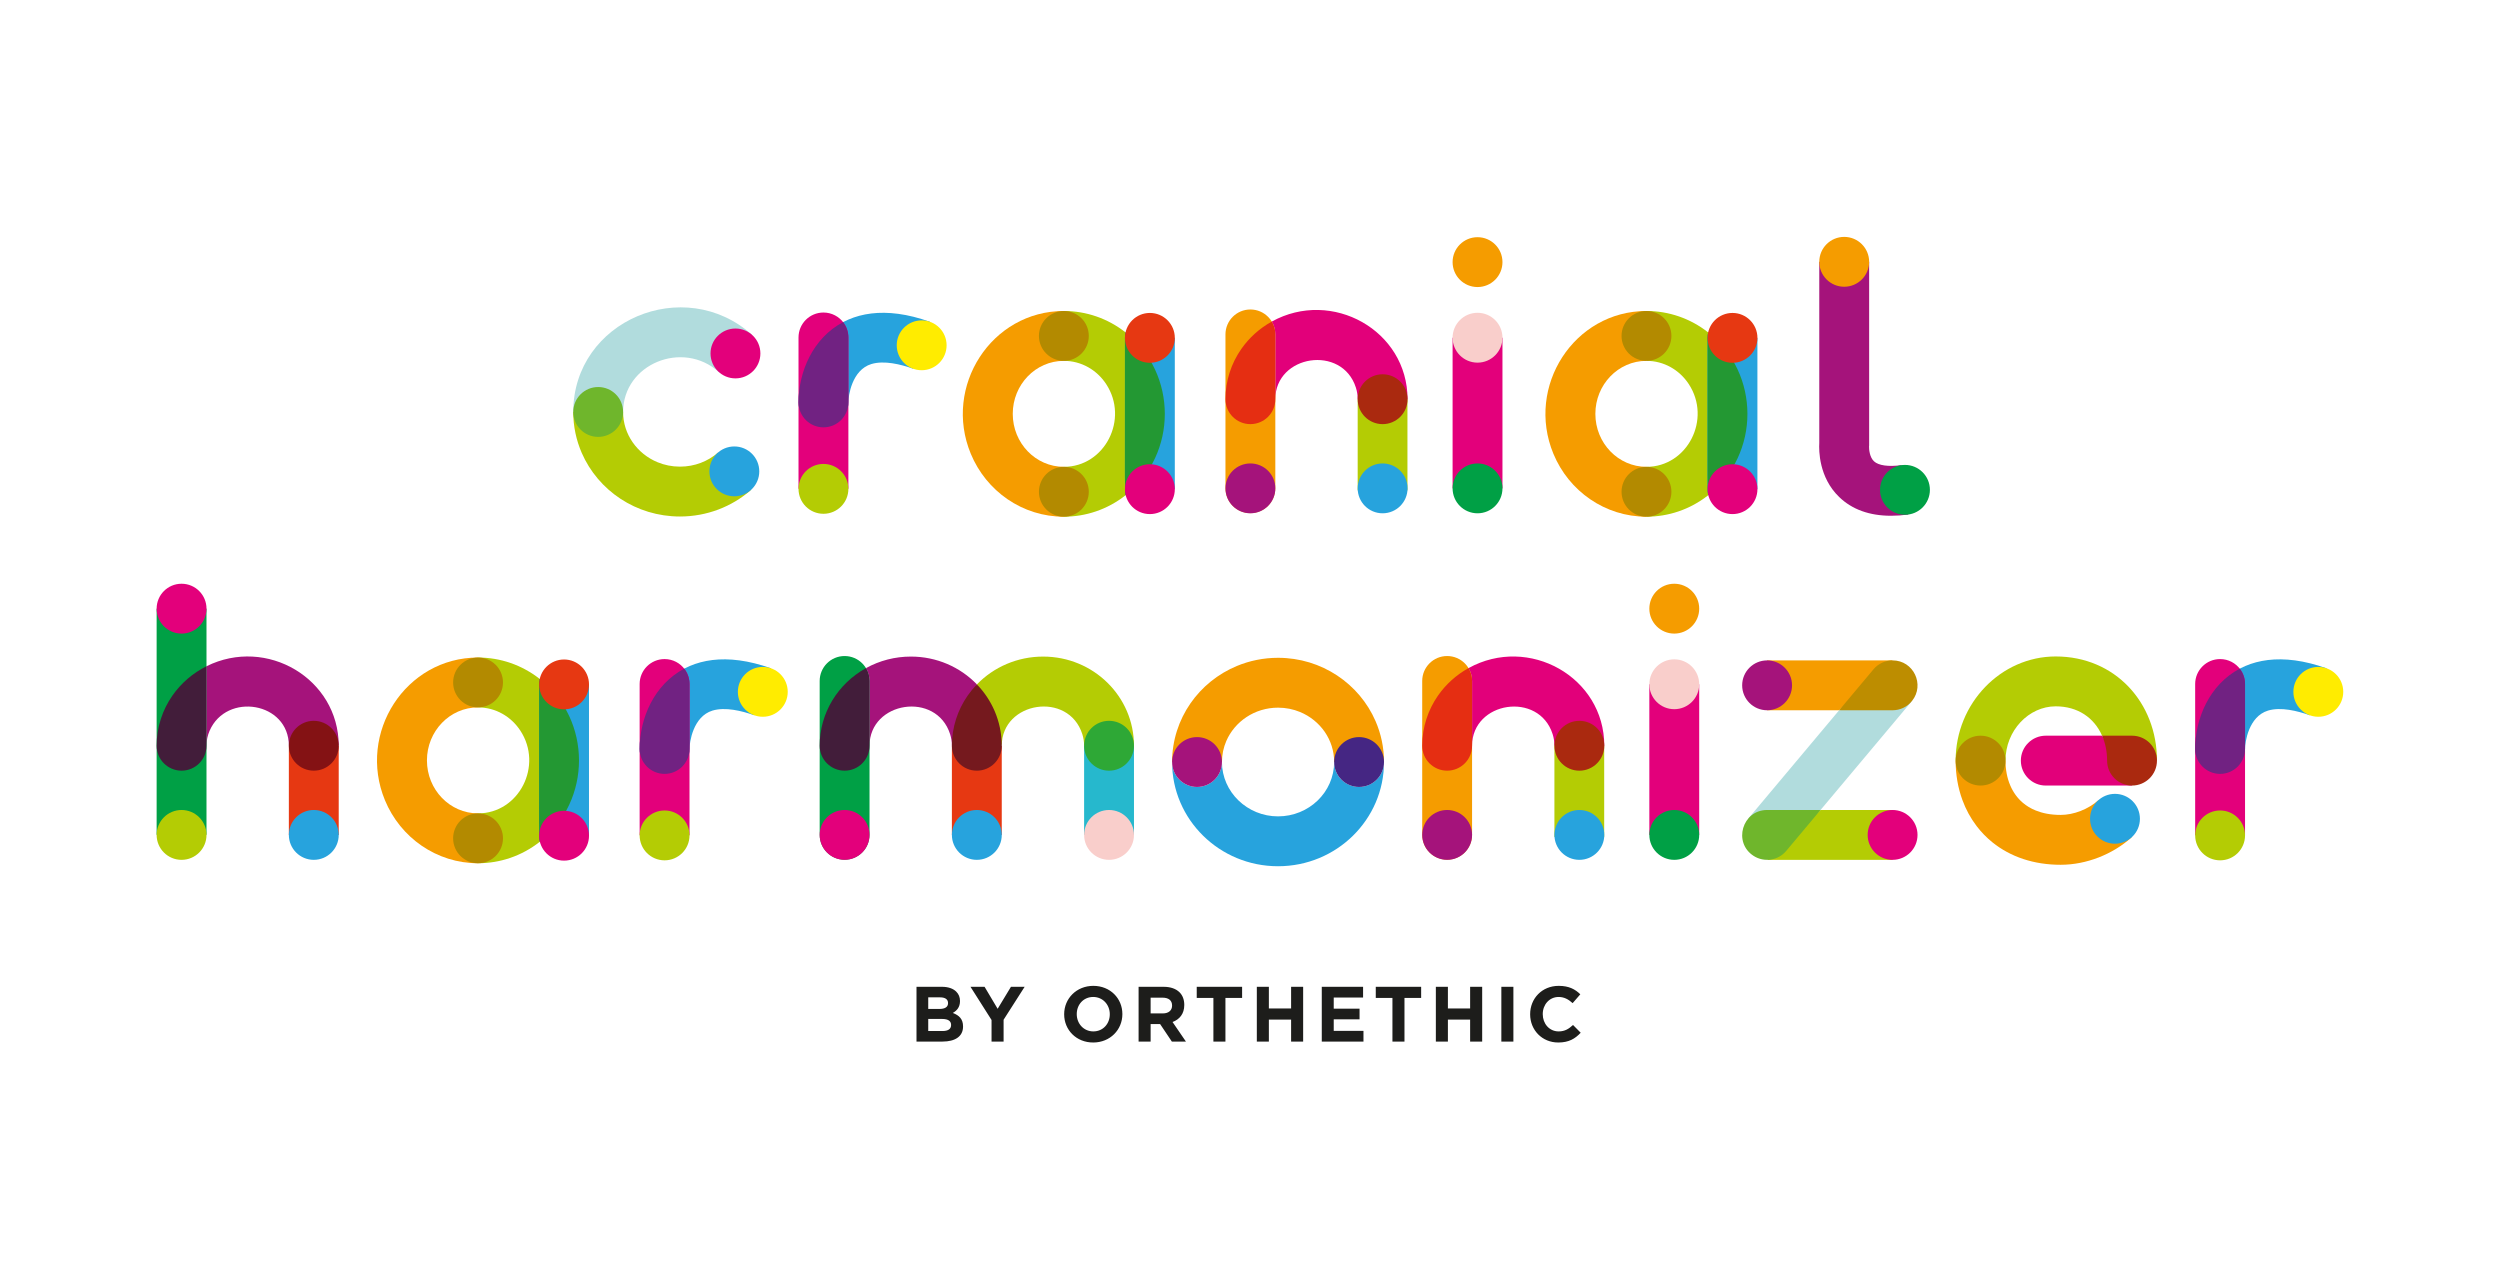 <?xml version="1.0" encoding="UTF-8"?>
<svg id="Ebene_1" xmlns="http://www.w3.org/2000/svg" version="1.1" viewBox="0 0 6317.75 3232.81">
  <!-- Generator: Adobe Illustrator 29.1.0, SVG Export Plug-In . SVG Version: 2.1.0 Build 142)  -->
  <defs>
    <style>
      .st0 {
        fill: #e52e12;
      }

      .st1 {
        fill: #841214;
      }

      .st2 {
        fill: #e3007b;
      }

      .st3 {
        fill: #421d3a;
      }

      .st4 {
        fill: #b4cc04;
      }

      .st5 {
        fill: #a5137b;
      }

      .st6 {
        fill: #712282;
      }

      .st7 {
        fill: #e2007a;
      }

      .st8 {
        fill: #e63812;
      }

      .st9 {
        fill: #1d1d1b;
      }

      .st10 {
        fill: #26b8cd;
      }

      .st11 {
        fill: #b38a00;
      }

      .st12 {
        fill: #f9cecb;
      }

      .st13 {
        fill: #bd8d00;
      }

      .st14 {
        fill: #75191e;
      }

      .st15 {
        fill: #2ea836;
      }

      .st16 {
        fill: #f59c00;
      }

      .st17 {
        fill: #452683;
      }

      .st18 {
        fill: #239833;
      }

      .st19 {
        fill: #aa290f;
      }

      .st20 {
        fill: #27a3dd;
      }

      .st21 {
        fill: #b1dcdd;
      }

      .st22 {
        fill: #00a045;
      }

      .st23 {
        fill: #ffec00;
      }

      .st24 {
        fill: #6fb62c;
      }
    </style>
  </defs>
  <rect class="st22" x="395.83" y="1538.17" width="126" height="571.36"/>
  <g>
    <path class="st5" d="M729.96,1884.57c-.03-110.8-157.58-135.91-200.21-38-5.11,11.72-7.91,24.38-7.91,38v-200.89c152.21-75.77,333.66,31.67,334.14,200.15l-126.02.73Z"/>
    <path class="st3" d="M521.84,1683.68c-34.61,17.23-64.18,42.71-86.08,74.1-12.54,17.97-22.54,37.91-29.38,59.27-6.86,21.36-10.57,44.13-10.57,67.52,0,34.8,28.22,63,63.03,63s63-28.19,63-63v-200.89Z"/>
    <path class="st8" d="M855.98,2110.07v-226.23.73h-126.02v225.49"/>
    <path class="st1" d="M792.97,1821.57c-34.8,0-63,28.19-63,63s28.19,63,63,63,63-28.19,63-63v-.73c-.4-34.44-28.45-62.26-63-62.26"/>
    <path class="st2" d="M395.83,1538.16c0-34.8,28.22-63,63-63s63.03,28.19,63.03,63-28.22,63-63.03,63-63-28.19-63-63"/>
    <path class="st20" d="M729.96,2109.91c0-34.8,28.22-63,63-63s63.03,28.19,63.03,63-28.22,63-63.03,63-63-28.19-63-63"/>
    <path class="st4" d="M395.83,2109.91c0-34.8,28.22-63,63-63s63.03,28.19,63.03,63-28.22,63-63.03,63-63-28.19-63-63"/>
    <path class="st4" d="M1363.96,1715.77c-44.64-35.11-99.16-54.13-155.83-54.13l-.06,126.02c43.96.03,83.2,22.71,106.76,58.48,58.51,88.79-3.31,209.3-106.76,209.33l.08,126.02c54.92,0,110.01-17.97,156.14-54.38,2.54-2.03,5.03-4.12,7.49-6.22v-398.66c-2.57-2.18-5.14-4.38-7.83-6.47Z"/>
    <path class="st20" d="M1488.45,1729.58l-124.22-13.79-.03-.03s0,.03-.03.03l-.23-.03c.08.06.14.11.2.17-1.1,4.38-1.69,8.96-1.69,13.64,0,410.13-.9,387.19,2.06,397.34-.08.08-.14.14-.23.2l.28-.03v.03s.03-.03.06-.03l123.82-15.17v-382.34Z"/>
    <path class="st18" d="M1363.96,1715.77c-.99,4.44-1.53,9.07-1.53,13.81,0,412.7-.79,386.88,1.86,397.53,66.02-52.12,98.93-128.85,98.9-205.55-.03-76.92-33.17-153.82-99.24-205.8"/>
  </g>
  <g>
    <path class="st16" d="M1208.08,2055.49h0c-71.33-.06-129.16-59.83-129.16-133.93.03-73.79,57.57-133.88,129.16-133.91l-.08-125.99c-183.14,0-305.41,190.66-235.21,360.61,39.1,94.67,130.57,159.25,235.24,159.25l.06-126.02Z"/>
    <path class="st11" d="M1208.08,1661.65h0c-34.8,0-63,28.19-63,63s28.19,63,63,63,63-28.19,63-63-28.19-63-63-63M1208.08,2055.49h0c-34.8,0-63,28.19-63,63s28.19,63.03,63,63.03,63-28.22,63-63.03-28.19-63-63-63"/>
    <path class="st8" d="M1362.45,1729.58c0-34.8,28.22-63,63-63s63.03,28.19,63.03,63-28.22,63-63.03,63-63-28.19-63-63"/>
    <path class="st2" d="M1362.45,2111.92c0-34.8,28.22-63,63-63s63.03,28.19,63.03,63-28.22,63-63.03,63-63-28.19-63-63"/>
    <path class="st20" d="M1948.74,1688.99c-228.77-81.84-332.25,73.39-332.3,203.71,0,34.78,28.22,63,63.03,63s63-28.22,63-63c-.06-16.61,8.79-81.87,57.97-96.95,32.12-9.75,74.16.54,105.85,11.89l42.46-118.65Z"/>
    <path class="st23" d="M1864.65,1748.35c0-34.8,28.22-63,63-63s63.03,28.19,63.03,63-28.22,63-63.03,63-63-28.19-63-63"/>
    <path class="st2" d="M1742.46,2110.76v-382.19c0-13.84-4.44-26.61-12.01-37.01-11.44-15.76-30.03-26.02-50.99-26.02-34.8,0-63.03,28.22-63.03,63.03v382.19h126.02"/>
    <path class="st6" d="M1729.12,1689.78c-76.59,40.4-112.63,125.99-112.66,202.92,0,34.8,28.19,63,63,63s63-28.19,63-63c0,0,0-164.16,0-164.13,0-14.27-4.75-27.83-13.33-38.79"/>
    <path class="st4" d="M1616.45,2111.15c0-34.8,28.22-63,63-63s63.03,28.19,63.03,63-28.22,63-63.03,63-63-28.19-63-63"/>
    <path class="st22" d="M2134.39,2172.53h0c-34.8,0-63-28.22-63-63v-388.64c0-34.8,28.19-63.03,63-63.03s63,28.22,63,63.03v388.64c0,34.78-28.19,63-63,63"/>
    <path class="st5" d="M2301.93,1659.24c-40,0-78.9,10-113.54,29.18,5.71,9.46,9.01,20.59,9.01,32.46v163.68c.08-112.21,168.82-138.74,203.63-29.18,2.91,9.18,4.49,18.9,4.49,29.18l63.2-155.01c-42.4-43.99-101.98-70.31-166.79-70.31"/>
    <path class="st3" d="M2188.4,1688.41c-71.22,39.41-117.01,113.57-117.01,196.17,0,34.78,28.19,63,63,63s63.03-28.19,63.03-63v-163.71c-.03-11.86-3.31-22.97-9.01-32.46"/>
  </g>
  <rect class="st8" x="2405.51" y="1884.57" width="126.02" height="225.49"/>
  <rect class="st10" x="2739.65" y="1884.57" width="126.02" height="225.49"/>
  <g>
    <path class="st4" d="M2531.52,1884.57h0c.11-112.07,168.74-138.99,203.63-29.21,2.91,9.21,4.49,18.93,4.49,29.21h126.02c.03-124.24-102.21-225.32-229.62-225.32-64.55,0-124.47,26.1-167.32,70.29l62.8,155.04Z"/>
    <path class="st14" d="M2513.33,1796.39c-10.82-25-25.99-47.57-44.61-66.84-8.47,8.76-16.27,18.19-23.28,28.22-12.54,18-22.52,37.91-29.38,59.27-6.86,21.36-10.54,44.13-10.54,67.52,0,34.8,28.19,63.03,63,63.03s63-28.22,63-63.03c.03-31.08-6.47-61.08-18.19-88.17"/>
    <path class="st15" d="M2802.65,1821.57c-34.8,0-63,28.19-63,63s28.19,63.03,63,63.03,63-28.22,63-63.03-28.19-63-63-63"/>
    <path class="st2" d="M2071.38,2109.91c0-34.8,28.22-63,63-63s63.03,28.19,63.03,63-28.22,63-63.03,63-63-28.19-63-63"/>
    <path class="st12" d="M2739.65,2109.91c0-34.8,28.22-63,63-63s63.03,28.19,63.03,63-28.22,63-63.03,63-63-28.19-63-63"/>
    <path class="st20" d="M2405.52,2109.91c0-34.8,28.22-63,63-63s63.03,28.19,63.03,63-28.22,63-63.03,63-63-28.19-63-63"/>
    <path class="st16" d="M3371.53,1925.7c0-14.21-2.2-27.74-6.24-40.51-4.07-12.74-10-24.75-17.57-35.74-15.14-21.92-36.84-39.63-62.35-50.17-17.01-7.03-35.68-10.93-55.6-10.96-14.94,0-29.18,2.23-42.54,6.3-13.36,4.04-25.88,10-37.21,17.49-22.68,14.97-40.54,36.16-51.1,60.6-7.03,16.33-10.9,34.04-10.9,53h-126.02c0-27.29,4.27-53.79,12.18-78.68,7.91-24.89,19.46-48.14,33.96-69.16,29.01-42.01,69.86-75.12,117.86-95,31.98-13.25,67.18-20.54,103.79-20.54h.03c27.43,0,54.1,4.1,79.21,11.72,25.11,7.66,48.65,18.81,70,32.94,42.66,28.22,76.73,68.22,97.26,115.71,13.67,31.64,21.27,66.61,21.27,103h-126.02Z"/>
    <path class="st20" d="M3497.54,1925.7c0,34.8-28.19,63-63,63s-63.03-28.19-63.03-63c-.06,76.44-63.96,137.35-141.76,137.35s-141.7-61.64-141.76-137.35c0,34.8-28.19,63-63,63s-63-28.19-63-63c-.06,145.06,119.55,263.37,267.73,263.37h.03c147.78.03,267.81-117.89,267.78-263.37"/>
    <path class="st5" d="M3025,1862.7c-34.8,0-63,28.19-63,63s28.19,63.03,63,63.03,63-28.22,63-63.03-28.19-63-63-63"/>
    <path class="st17" d="M3434.53,1862.7c-34.8,0-63,28.19-63,63s28.19,63.03,63,63.03,63-28.22,63-63.03-28.19-63-63-63"/>
    <path class="st16" d="M3657.06,2172.52c-34.8,0-63-28.19-63-63v-388.64c0-34.8,28.19-63.03,63-63.03s63,28.22,63,63.03v388.64c0,34.8-28.19,63-63,63"/>
    <path class="st7" d="M4054.2,1884.57c.08-173.6-190.94-280.41-343.12-196.17,5.71,9.49,8.98,20.59,8.98,32.49v163.68c.11-112.32,168.88-138.59,203.63-29.21,2.94,9.21,4.49,18.9,4.49,29.21h126.02"/>
    <path class="st0" d="M3711.07,1688.41c-30.74,17.01-57.12,40.74-77.09,69.38-12.51,17.97-22.52,37.88-29.38,59.27-6.84,21.33-10.54,44.1-10.54,67.52,0,34.8,28.22,63,63,63s63.03-28.19,63.03-63v-163.71c0-11.86-3.31-22.97-9.01-32.46"/>
  </g>
  <rect class="st4" x="3928.18" y="1884.57" width="125.77" height="230.49"/>
  <g>
    <path class="st19" d="M3991.2,1821.57c-34.8,0-63,28.22-63,63s28.19,63.03,63,63.03,63-28.22,63-63.03-28.19-63-63-63"/>
    <path class="st20" d="M3928.19,2109.9c0-34.8,28.22-63,63-63s63.03,28.19,63.03,63-28.22,63-63.03,63-63-28.19-63-63"/>
    <path class="st5" d="M3594.06,2109.9c0-34.8,28.22-63,63-63s63.03,28.19,63.03,63-28.22,63-63.03,63-63-28.19-63-63"/>
  </g>
  <rect class="st2" x="4168.05" y="1729.2" width="126.02" height="380.7"/>
  <g>
    <path class="st16" d="M4168.05,1538.16c0-34.8,28.22-63,63-63s63.03,28.19,63.03,63-28.22,63-63.03,63-63-28.19-63-63"/>
    <path class="st22" d="M4168.05,2109.91c0-34.8,28.22-63,63-63s63.03,28.19,63.03,63-28.22,63-63.03,63-63-28.19-63-63"/>
    <path class="st12" d="M4168.05,1729.2c0-34.8,28.22-63,63-63s63.03,28.19,63.03,63-28.22,63-63.03,63-63-28.19-63-63"/>
  </g>
  <polygon class="st4" points="4782.75 2046.9 4600.71 2046.9 4466.18 2172.92 4782.75 2172.92 4782.75 2046.9"/>
  <path class="st16" d="M4465.63,1794.89h182.01l135.09-126.02h-317.11v126.02ZM4782.77,1668.87h-.03"/>
  <polygon class="st21" points="4600.72 2046.9 4831.01 1772.37 4647.67 1794.88 4417.54 2069.19 4600.72 2046.9"/>
  <g>
    <path class="st24" d="M4600.72,2046.9h-135.09c-62.4,0-87.21,82.29-33.65,116.31,26.36,16.64,61.44,11.58,81.9-12.8l86.84-103.51Z"/>
    <path class="st13" d="M4782.77,1668.87c-17.97,0-35.82,7.66-48.28,22.52l-86.84,103.51h135.09c18.42,0,36.56-8.02,49.07-23.48,33.02-40.96,3.93-102.55-49.04-102.55"/>
    <path class="st2" d="M4719.74,2109.91c0-34.8,28.22-63,63-63s63.03,28.19,63.03,63-28.22,63-63.03,63-63-28.19-63-63"/>
    <path class="st5" d="M4402.62,1731.88c0-34.8,28.22-63,63-63s63.03,28.19,63.03,63-28.22,63-63.03,63-63-28.19-63-63"/>
    <path class="st16" d="M5068.09,1922.16h0c0,23.42,4.29,44.47,11.84,62.26,7.57,17.85,18.19,32.52,31.95,44.24,9.21,7.83,19.89,14.41,32.63,19.55,16.92,6.84,37.63,11.16,63,11.16h.2c15.74,0,33.39-3.39,50.12-9.94,16.84-6.5,32.6-16.13,44.92-27.18l84.1,93.82c-24.55,21.98-52.97,38.96-83.34,50.79-30.4,11.81-62.86,18.5-95.99,18.53h-.06c-33.56,0-65.23-4.92-94.3-14.52-29.04-9.58-55.4-23.93-77.97-42.12-15.06-12.12-28.42-25.93-39.92-40.99-15.34-20.09-27.37-42.38-36.02-65.96-11.55-31.44-17.15-65.14-17.18-99.64h126.02Z"/>
    <path class="st4" d="M5195.13,1658.94h-.31c-138.03,0-252.75,118.14-252.75,263.21h126.02c.03-76.19,58.9-137.18,126.81-137.18,55.82.03,97.21,28.7,117.27,74.18l138.71,63c0-146.82-106.16-263.21-255.75-263.21"/>
    <path class="st11" d="M5005.08,1859.15c-34.8,0-63,28.19-63,63s28.19,63.03,63,63.03,63-28.22,63-63.03-28.19-63-63-63"/>
    <path class="st7" d="M5312.16,1859.15h-142.27c-34.8,0-63,28.19-63,63s28.19,63.03,63,63.03h217.95l-75.68-126.02Z"/>
    <path class="st19" d="M5387.86,1859.15h-75.71c.17.37.34.73.48,1.1,7.77,18.05,12.23,38.99,12.23,61.9,0,34.8,28.19,63.03,63,63.03s63-28.22,63-63.03-28.19-63-63-63"/>
    <path class="st20" d="M5281.77,2069.15c0-34.8,28.22-63,63-63s63.03,28.19,63.03,63-28.22,63-63.03,63-63-28.19-63-63Z"/>
    <path class="st20" d="M5879.71,1688.99c-228.77-81.84-332.25,73.39-332.3,203.71,0,34.78,28.22,63,63.03,63s63-28.22,63-63c-.06-16.61,8.79-81.87,57.97-96.95,32.12-9.75,74.16.54,105.85,11.89l42.46-118.65Z"/>
    <path class="st23" d="M5795.61,1748.35c0-34.8,28.22-63,63-63s63.03,28.19,63.03,63-28.22,63-63.03,63-63-28.19-63-63"/>
    <path class="st2" d="M5673.43,2110.76v-382.19c0-13.84-4.44-26.61-12.01-37.01-11.44-15.76-30.03-26.02-50.99-26.02-34.8,0-63.03,28.22-63.03,63.03v382.19h126.02"/>
    <path class="st6" d="M5660.08,1689.78c-76.59,40.4-112.63,125.99-112.66,202.92,0,34.8,28.19,63,63,63s63-28.19,63-63c0,0,0-164.16,0-164.13,0-14.27-4.75-27.83-13.33-38.79"/>
    <path class="st4" d="M5547.42,2111.15c0-34.8,28.22-63,63-63s63.03,28.19,63.03,63-28.22,63-63.03,63-63-28.19-63-63"/>
    <path class="st21" d="M1816.43,940.07c-91.02-81.84-241.71-20.42-241.76,100.99h-125.99c-.06-231.09,280.64-348.75,452-194.7l-84.24,93.71Z"/>
    <path class="st4" d="M1814.47,1143.76c-12.68,10.99-27.43,19.86-43.62,25.99-16.19,6.1-33.79,9.49-52.49,9.49-20.26,0-39.21-3.95-56.47-11.07-25.91-10.62-47.88-28.48-63.17-50.54-7.66-11.05-13.67-23.11-17.77-35.93-4.1-12.8-6.3-26.39-6.3-40.65h-126c-.03,36.56,7.66,71.67,21.44,103.42,20.74,47.69,55.09,87.8,98.06,116.08,21.5,14.12,45.2,25.31,70.46,32.97,25.26,7.66,52.09,11.75,79.69,11.75h.03c34.04,0,66.87-6.24,97.07-17.66,30.2-11.41,57.74-27.97,81.59-48.62l-82.52-95.23Z"/>
    <path class="st24" d="M1511.66,978.05c-34.8,0-63,28.22-63,63s28.19,63.03,63,63.03,63-28.22,63-63.03-28.19-63-63-63"/>
    <path class="st20" d="M1792.73,1191.22c0-34.8,28.22-63,63-63s63.03,28.19,63.03,63-28.22,63-63.03,63-63-28.19-63-63"/>
    <path class="st2" d="M1795.55,893.22c0-34.8,28.22-63,63-63s63.03,28.19,63.03,63-28.22,63-63.03,63-63-28.19-63-63"/>
    <path class="st20" d="M2350.23,813.24c-228.77-81.84-332.25,73.39-332.3,203.71,0,34.78,28.22,63,63.03,63s63-28.22,63-63c-.06-16.61,8.79-81.87,57.97-96.95,32.12-9.75,74.16.54,105.85,11.89l42.46-118.65Z"/>
    <path class="st23" d="M2266.13,872.6c0-34.8,28.22-63,63-63s63.03,28.19,63.03,63-28.22,63-63.03,63-63-28.19-63-63"/>
    <path class="st2" d="M2143.95,1235.01v-382.19c0-13.84-4.44-26.61-12.01-37.01-11.44-15.76-30.03-26.02-50.99-26.02-34.8,0-63.03,28.22-63.03,63.03v382.19h126.02"/>
    <path class="st6" d="M2130.6,814.03c-76.59,40.4-112.63,125.99-112.66,202.92,0,34.8,28.19,63,63,63s63-28.19,63-63c0,0,0-164.16,0-164.13,0-14.27-4.75-27.83-13.33-38.79"/>
    <path class="st4" d="M2017.94,1235.4c0-34.8,28.22-63,63-63s63.03,28.19,63.03,63-28.22,63-63.03,63-63-28.19-63-63"/>
    <path class="st4" d="M2844.37,840.02c-44.64-35.11-99.16-54.13-155.83-54.13l-.06,126.02c43.96.03,83.2,22.71,106.76,58.48,58.51,88.79-3.31,209.3-106.76,209.33l.08,126.02c54.92,0,110.01-17.97,156.14-54.38,2.54-2.03,5.03-4.12,7.49-6.22v-398.66c-2.57-2.18-5.14-4.38-7.83-6.47"/>
    <path class="st20" d="M2968.86,853.83l-124.22-13.79-.03-.03s0,.03-.03.03l-.23-.03c.08.06.14.11.2.17-1.1,4.38-1.69,8.96-1.69,13.64,0,410.13-.9,387.19,2.06,397.34-.08.08-.14.14-.23.2l.28-.03v.03s.03-.03.06-.03l123.82-15.17v-382.34Z"/>
    <path class="st18" d="M2844.37,840.02c-.99,4.44-1.53,9.07-1.53,13.81,0,412.7-.79,386.88,1.86,397.53,66.02-52.12,98.93-128.85,98.9-205.55-.03-76.92-33.17-153.82-99.24-205.8"/>
  </g>
  <g>
    <path class="st16" d="M2688.49,1179.74h0c-71.33-.06-129.16-59.83-129.16-133.93.03-73.79,57.57-133.88,129.16-133.9l-.08-125.99c-183.14,0-305.41,190.66-235.21,360.61,39.1,94.67,130.57,159.25,235.24,159.25l.06-126.02Z"/>
    <path class="st11" d="M2688.49,785.9h0c-34.8,0-63,28.19-63,63s28.19,63,63,63,63-28.19,63-63-28.19-63-63-63M2688.49,1179.74h0c-34.8,0-63,28.19-63,63s28.19,63.03,63,63.03,63-28.22,63-63.03-28.19-63-63-63"/>
    <path class="st8" d="M2842.85,853.83c0-34.8,28.22-63,63-63s63.03,28.19,63.03,63-28.22,63-63.03,63-63-28.19-63-63"/>
    <path class="st2" d="M2842.85,1236.17c0-34.8,28.22-63,63-63s63.03,28.19,63.03,63-28.22,63-63.03,63-63-28.19-63-63"/>
    <path class="st16" d="M3159.86,1296.77c-34.8,0-63-28.19-63-63v-388.64c0-34.8,28.19-63.03,63-63.03s63,28.22,63,63.03v388.64c0,34.8-28.19,63-63,63"/>
    <path class="st7" d="M3557,1008.82c.08-173.6-190.94-280.41-343.12-196.17,5.71,9.49,8.98,20.59,8.98,32.49v163.68c.11-112.32,168.88-138.59,203.63-29.21,2.94,9.21,4.49,18.9,4.49,29.21h126.02"/>
    <path class="st0" d="M3213.87,812.66c-30.74,17.01-57.12,40.74-77.09,69.38-12.51,17.97-22.52,37.88-29.38,59.27-6.84,21.33-10.54,44.1-10.54,67.52,0,34.8,28.22,63,63,63s63.03-28.19,63.03-63v-163.71c0-11.86-3.31-22.97-9.01-32.46"/>
  </g>
  <rect class="st4" x="3430.99" y="1008.82" width="125.77" height="230.49"/>
  <g>
    <path class="st19" d="M3494,945.82c-34.8,0-63,28.22-63,63s28.19,63.03,63,63.03,63-28.22,63-63.03-28.19-63-63-63"/>
    <path class="st20" d="M3430.99,1234.15c0-34.8,28.22-63,63-63s63.03,28.19,63.03,63-28.22,63-63.03,63-63-28.19-63-63"/>
    <path class="st5" d="M3096.86,1234.15c0-34.8,28.22-63,63-63s63.03,28.19,63.03,63-28.22,63-63.03,63-63-28.19-63-63"/>
  </g>
  <rect class="st2" x="3670.85" y="853.45" width="126.02" height="380.7"/>
  <g>
    <path class="st16" d="M3670.85,662.41c0-34.8,28.22-63,63-63s63.03,28.19,63.03,63-28.22,63-63.03,63-63-28.19-63-63"/>
    <path class="st22" d="M3670.85,1234.16c0-34.8,28.22-63,63-63s63.03,28.19,63.03,63-28.22,63-63.03,63-63-28.19-63-63"/>
    <path class="st12" d="M3670.85,853.45c0-34.8,28.22-63,63-63s63.03,28.19,63.03,63-28.22,63-63.03,63-63-28.19-63-63"/>
    <path class="st4" d="M4316.68,840.02c-44.64-35.11-99.16-54.13-155.83-54.13l-.06,126.02c43.96.03,83.2,22.71,106.76,58.48,58.51,88.79-3.31,209.3-106.76,209.33l.08,126.02c54.92,0,110.01-17.97,156.14-54.38,2.54-2.03,5.03-4.12,7.49-6.22v-398.66c-2.57-2.18-5.14-4.38-7.83-6.47"/>
    <path class="st20" d="M4441.17,853.83l-124.22-13.79-.03-.03s0,.03-.03.03l-.23-.03c.08.06.14.11.2.17-1.1,4.38-1.7,8.96-1.7,13.64,0,410.13-.9,387.19,2.06,397.34-.08.08-.14.14-.23.2l.28-.03v.03s.03-.03.06-.03l123.82-15.17v-382.34Z"/>
    <path class="st18" d="M4316.68,840.02c-.99,4.44-1.53,9.07-1.53,13.81,0,412.7-.79,386.88,1.86,397.53,66.02-52.12,98.93-128.85,98.9-205.55-.03-76.92-33.17-153.82-99.24-205.8"/>
  </g>
  <g>
    <path class="st16" d="M4160.81,1179.74h0c-71.33-.06-129.16-59.83-129.16-133.93.03-73.79,57.57-133.88,129.16-133.9l-.08-125.99c-183.14,0-305.41,190.66-235.21,360.61,39.1,94.67,130.57,159.25,235.24,159.25l.06-126.02Z"/>
    <path class="st11" d="M4160.81,785.9h0c-34.8,0-63,28.19-63,63s28.19,63,63,63,63-28.19,63-63-28.19-63-63-63M4160.81,1179.74h0c-34.8,0-63,28.19-63,63s28.19,63.03,63,63.03,63-28.22,63-63.03-28.19-63-63-63"/>
    <path class="st8" d="M4315.17,853.83c0-34.8,28.22-63,63-63s63.03,28.19,63.03,63-28.22,63-63.03,63-63-28.19-63-63"/>
    <path class="st2" d="M4315.17,1236.17c0-34.8,28.22-63,63-63s63.03,28.19,63.03,63-28.22,63-63.03,63-63-28.19-63-63"/>
    <path class="st5" d="M4822.48,1300.3c-15.2,2.06-29.72,3.08-43.59,3.08-54.47,0-98.42-15.85-131.08-47.35-51.53-49.75-51.39-118-50.31-136.5v-457.88h126.02v464.23l-.25,1.72c-.31,7.26,1.27,27.68,12.4,38.08,11.58,10.82,36.41,14.27,69.95,9.75l16.87,124.87Z"/>
    <path class="st22" d="M4751.03,1237.86c0-34.8,28.22-63,63-63s63.03,28.19,63.03,63-28.22,63-63.03,63-63-28.19-63-63"/>
    <path class="st16" d="M4597.5,661.64c0-34.8,28.22-63,63-63s63.03,28.19,63.03,63-28.22,63-63.03,63-63-28.19-63-63"/>
    <path class="st9" d="M3937.82,2634.52c26.7,0,42.52-9.49,56.75-24.69l-19.38-19.58c-10.88,9.89-20.57,16.22-36.39,16.22-23.73,0-40.14-19.77-40.14-43.53v-.4c0-23.73,16.81-43.11,40.14-43.11,13.84,0,24.72,5.93,35.4,15.62l19.38-22.35c-12.85-12.63-28.48-21.33-54.58-21.33-42.52,0-72.18,32.2-72.18,71.56v.4c0,39.78,30.26,71.19,70.99,71.19M3794.06,2632.15h30.43v-138.4h-30.43v138.4ZM3628.54,2632.15h30.45v-55.57h56.16v55.57h30.45v-138.4h-30.45v54.78h-56.16v-54.78h-30.45v138.4ZM3518.82,2632.15h30.43v-110.34h42.12v-28.05h-114.67v28.05h42.12v110.34ZM3340.25,2632.15h105.37v-27.06h-75.15v-29.1h65.26v-27.06h-65.26v-28.11h74.16v-27.06h-104.38v138.4ZM3176.12,2632.15h30.43v-55.57h56.19v55.57h30.43v-138.4h-30.43v54.78h-56.19v-54.78h-30.43v138.4ZM3066.37,2632.15h30.43v-110.34h42.12v-28.05h-114.67v28.05h42.12v110.34ZM2907.74,2560.99v-39.78h30.26c14.86,0,23.96,6.72,23.96,19.78v.4c0,11.7-8.5,19.61-23.36,19.61h-30.85ZM2877.32,2632.15h30.43v-44.3h23.93l29.69,44.3h35.57l-33.79-49.44c17.57-6.53,29.63-20.54,29.63-42.91v-.4c0-13.05-4.15-23.93-11.86-31.64-9.1-9.07-22.71-14.01-40.34-14.01h-63.25v138.4ZM2762.99,2606.47c-24.52,0-41.92-19.77-41.92-43.53v-.4c0-23.73,17.01-43.11,41.53-43.11s41.95,19.77,41.95,43.5v.4c0,23.76-17.01,43.14-41.56,43.14M2762.59,2634.52c42.74,0,73.76-32.2,73.76-71.59v-.4c0-39.35-30.62-71.16-73.37-71.16s-73.73,32.2-73.73,71.56v.4c0,39.38,30.62,71.19,73.34,71.19M2505.75,2632.15h30.43v-55.17l53.19-83.22h-34.61l-33.62,55.57-33-55.57h-35.59l53.19,83.82v54.58ZM2345.74,2605.48v-30.48h35.23c15.62,0,22.54,5.73,22.54,15.03v.4c0,10.31-8.11,15.06-21.55,15.06h-36.22ZM2345.74,2549.72v-29.3h30.09c12.85,0,19.97,5.14,19.97,14.24v.4c0,10.31-8.5,14.66-21.95,14.66h-28.11ZM2316.1,2632.15h65.85c31.24,0,51.78-12.66,51.78-37.94v-.4c0-18.62-9.89-27.91-25.88-34.01,9.86-5.54,18.16-14.24,18.16-29.89v-.4c0-9.49-3.16-17.2-9.49-23.53-7.88-7.88-20.34-12.23-36.16-12.23h-64.27v138.4Z"/>
  </g>
</svg>